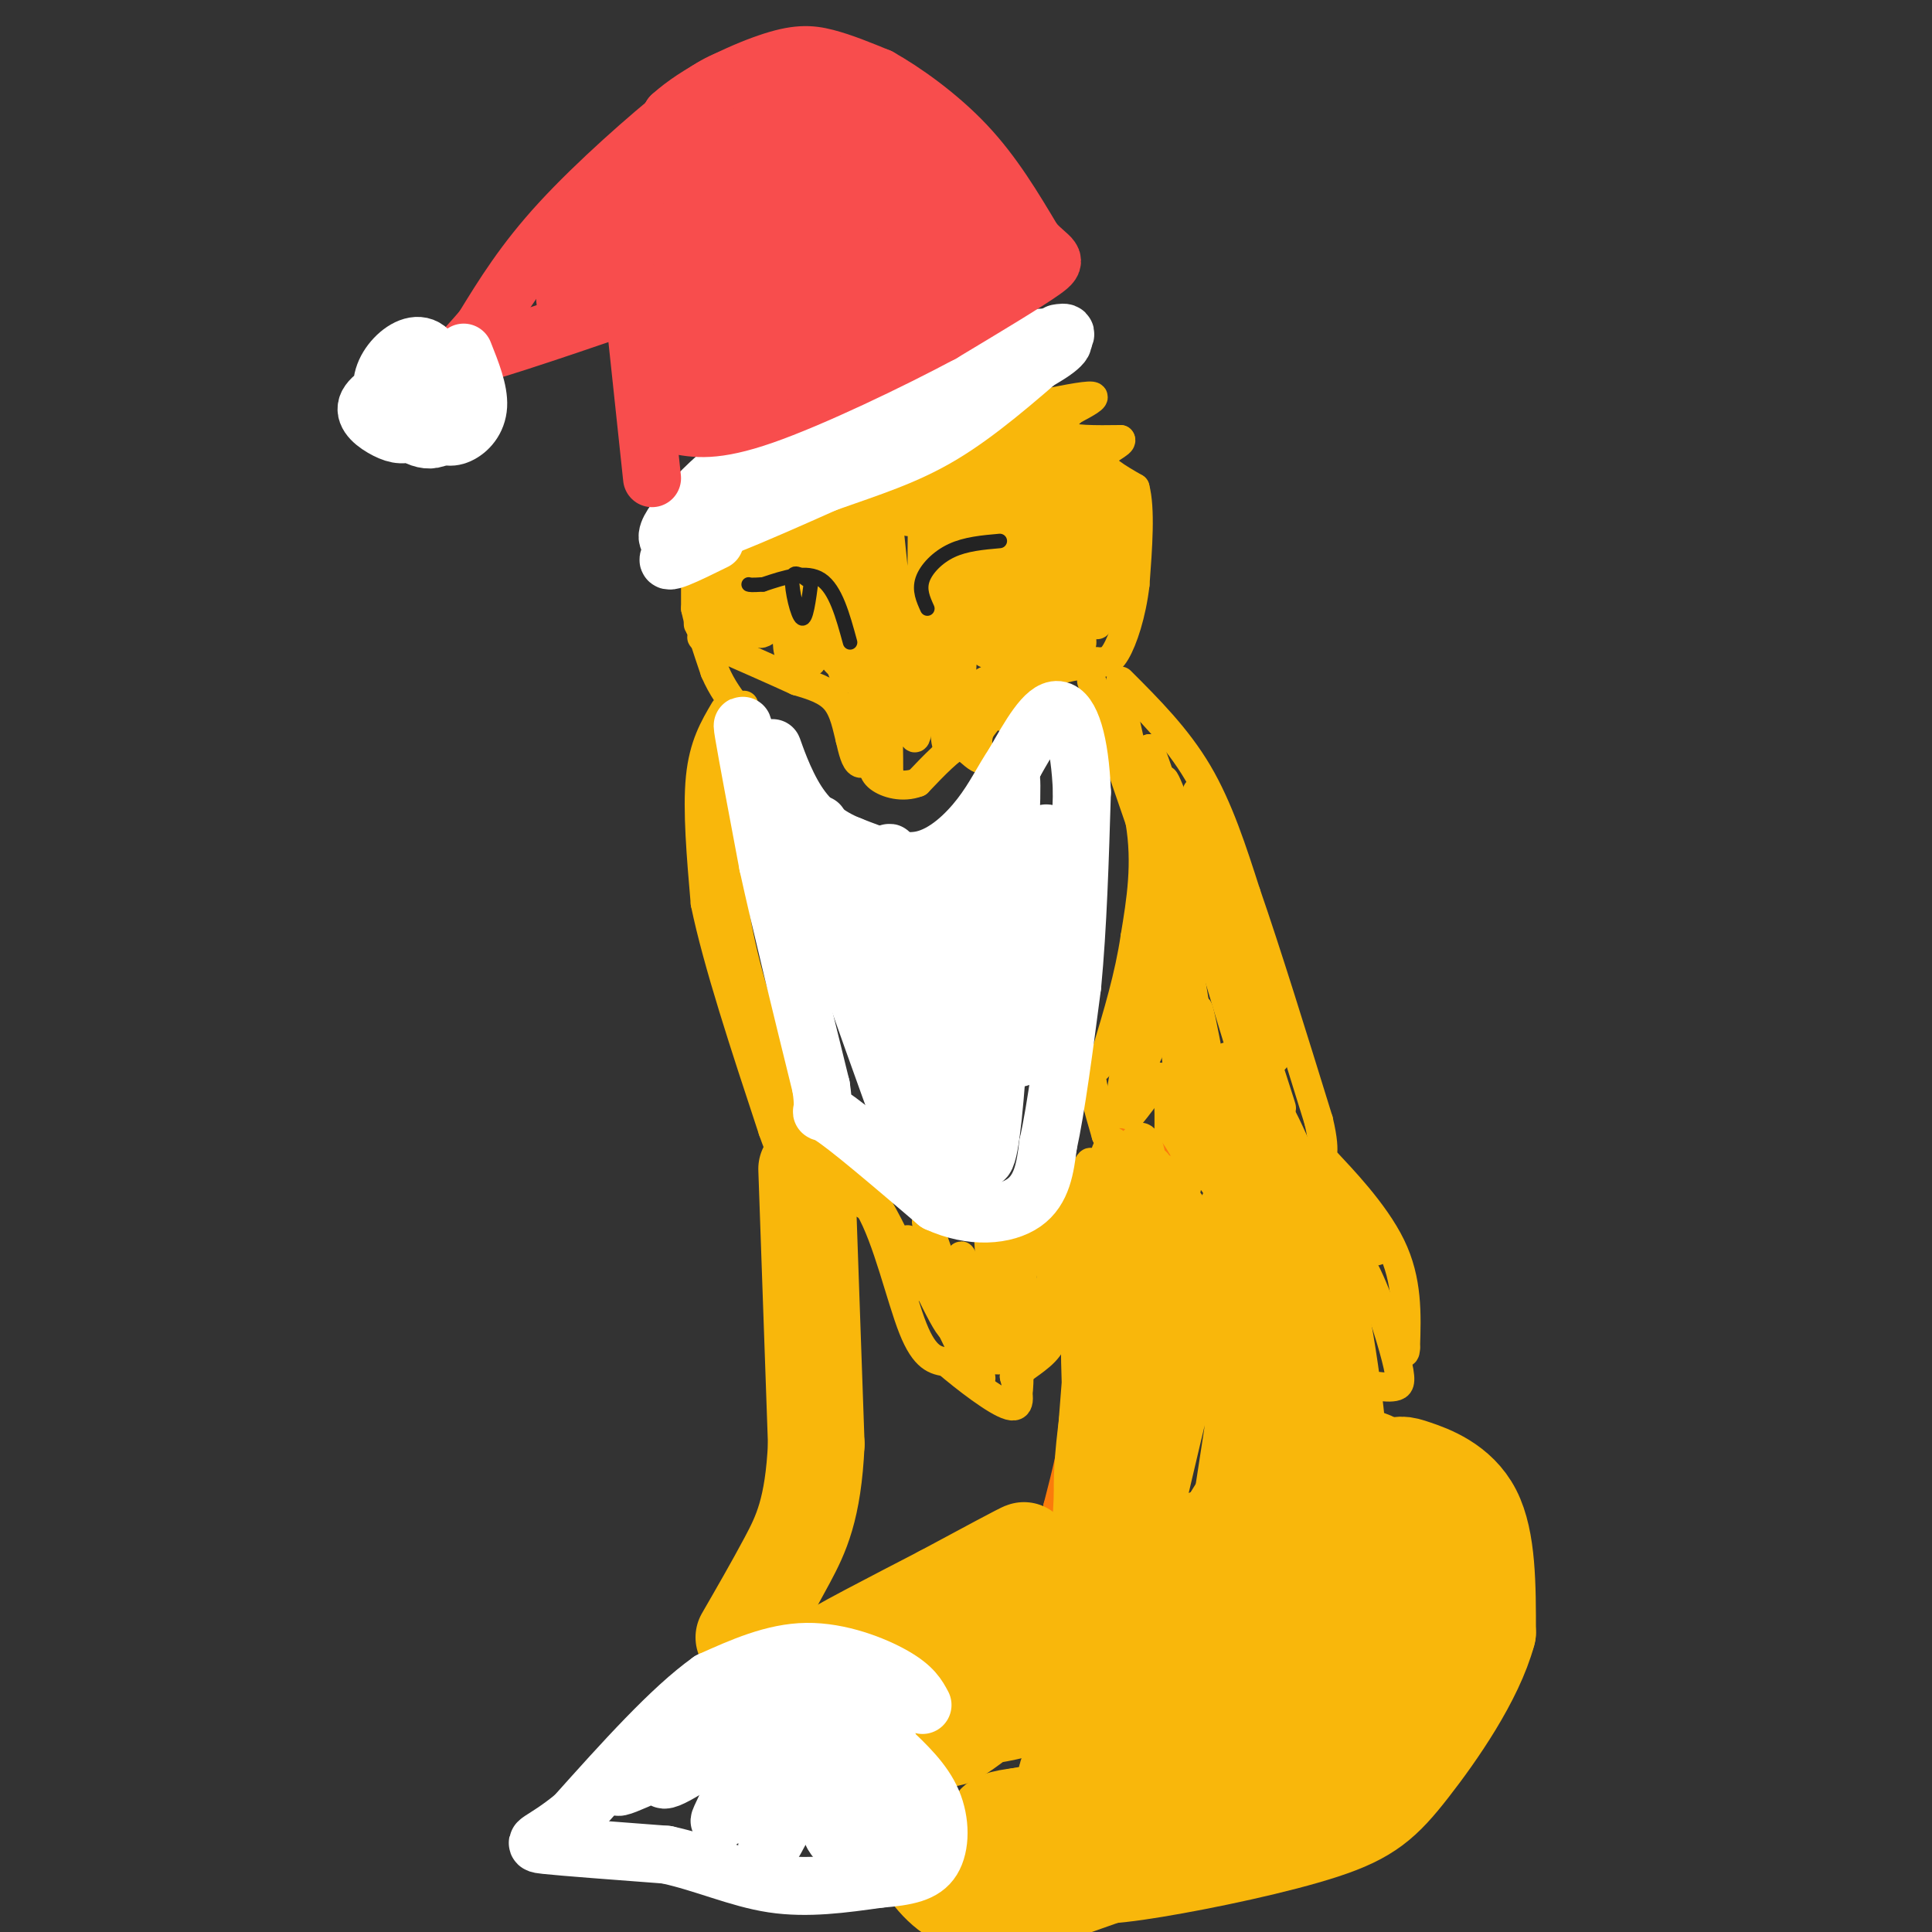<svg viewBox='0 0 400 400' version='1.1' xmlns='http://www.w3.org/2000/svg' xmlns:xlink='http://www.w3.org/1999/xlink'><rect x="0" y="0" width="400" height="400" fill="#333333" stroke="none"/><g fill='none' stroke='#F9B70B' stroke-width='6' stroke-linecap='round' stroke-linejoin='round'><path d='M144,120c0.000,0.000 0.000,6.000 0,6'/><path d='M144,126c0.667,3.167 2.333,8.083 4,13'/><path d='M148,139c1.500,3.500 3.250,5.750 5,8'/><path d='M153,147c1.000,1.167 1.000,0.083 1,-1'/><path d='M145,120c0.000,0.000 10.000,-8.000 10,-8'/><path d='M155,112c4.267,-1.911 9.933,-2.689 13,-4c3.067,-1.311 3.533,-3.156 4,-5'/><path d='M172,103c3.000,-2.167 8.500,-5.083 14,-8'/><path d='M186,95c4.833,-2.167 9.917,-3.583 15,-5'/><path d='M201,90c3.119,-1.798 3.417,-3.792 5,-4c1.583,-0.208 4.452,1.369 6,1c1.548,-0.369 1.774,-2.685 2,-5'/><path d='M214,82c0.333,-1.000 0.167,-1.000 0,-1'/><path d='M214,84c5.333,-1.083 10.667,-2.167 12,-2c1.333,0.167 -1.333,1.583 -4,3'/><path d='M222,85c-1.600,1.533 -3.600,3.867 -2,5c1.600,1.133 6.800,1.067 12,1'/><path d='M232,91c0.667,0.778 -3.667,2.222 -4,4c-0.333,1.778 3.333,3.889 7,6'/><path d='M235,101c1.167,4.333 0.583,12.167 0,20'/><path d='M235,121c-0.711,6.133 -2.489,11.467 -4,14c-1.511,2.533 -2.756,2.267 -4,2'/><path d='M227,137c-0.833,0.333 -0.917,0.167 -1,0'/><path d='M228,137c-5.417,0.833 -10.833,1.667 -15,4c-4.167,2.333 -7.083,6.167 -10,10'/><path d='M203,151c-1.378,3.022 0.178,5.578 0,6c-0.178,0.422 -2.089,-1.289 -4,-3'/><path d='M199,154c-2.167,0.833 -5.583,4.417 -9,8'/><path d='M190,162c-3.133,1.200 -6.467,0.200 -8,-1c-1.533,-1.200 -1.267,-2.600 -1,-4'/><path d='M181,157c-0.733,-0.178 -2.067,1.378 -3,1c-0.933,-0.378 -1.467,-2.689 -2,-5'/><path d='M176,153c-0.622,-2.378 -1.178,-5.822 -3,-8c-1.822,-2.178 -4.911,-3.089 -8,-4'/><path d='M165,141c-4.333,-2.000 -11.167,-5.000 -18,-8'/><path d='M147,133c-3.000,-1.500 -1.500,-1.250 0,-1'/><path d='M146,120c-1.030,5.512 -2.060,11.024 -1,9c1.060,-2.024 4.208,-11.583 5,-11c0.792,0.583 -0.774,11.310 -1,15c-0.226,3.690 0.887,0.345 2,-3'/><path d='M151,130c1.400,-3.294 3.901,-10.028 4,-12c0.099,-1.972 -2.202,0.818 -3,6c-0.798,5.182 -0.092,12.756 2,9c2.092,-3.756 5.571,-18.842 6,-21c0.429,-2.158 -2.192,8.611 -3,14c-0.808,5.389 0.198,5.397 1,5c0.802,-0.397 1.401,-1.198 2,-2'/><path d='M160,129c1.634,-6.605 4.720,-22.118 5,-21c0.280,1.118 -2.244,18.867 -2,25c0.244,6.133 3.258,0.651 5,-7c1.742,-7.651 2.212,-17.472 2,-16c-0.212,1.472 -1.106,14.236 -2,27'/><path d='M168,137c1.197,-4.125 5.191,-27.936 6,-31c0.809,-3.064 -1.565,14.621 -2,23c-0.435,8.379 1.069,7.452 2,9c0.931,1.548 1.289,5.571 2,-2c0.711,-7.571 1.775,-26.734 2,-32c0.225,-5.266 -0.387,3.367 -1,12'/><path d='M177,116c0.512,13.869 2.292,42.542 3,37c0.708,-5.542 0.344,-45.300 0,-51c-0.344,-5.700 -0.670,22.657 0,38c0.670,15.343 2.335,17.671 4,20'/><path d='M184,160c0.060,-13.679 -1.792,-57.875 -1,-58c0.792,-0.125 4.226,43.821 6,50c1.774,6.179 1.887,-25.411 2,-57'/><path d='M191,95c1.476,8.643 4.167,58.750 5,59c0.833,0.250 -0.190,-49.357 0,-60c0.190,-10.643 1.595,17.679 3,46'/><path d='M199,140c0.732,-6.425 1.064,-45.487 2,-46c0.936,-0.513 2.478,37.522 3,41c0.522,3.478 0.025,-27.602 0,-40c-0.025,-12.398 0.421,-6.114 1,4c0.579,10.114 1.289,24.057 2,38'/><path d='M207,137c0.628,10.618 1.199,18.163 1,3c-0.199,-15.163 -1.167,-53.033 0,-50c1.167,3.033 4.468,46.971 5,49c0.532,2.029 -1.705,-37.849 -2,-50c-0.295,-12.151 1.353,3.424 3,19'/><path d='M214,108c1.167,12.425 2.583,33.987 2,25c-0.583,-8.987 -3.167,-48.522 -2,-47c1.167,1.522 6.083,44.102 7,48c0.917,3.898 -2.167,-30.886 -3,-43c-0.833,-12.114 0.583,-1.557 2,9'/><path d='M220,100c1.424,11.611 3.984,36.139 4,33c0.016,-3.139 -2.511,-33.944 -2,-35c0.511,-1.056 4.061,27.639 5,31c0.939,3.361 -0.732,-18.611 -1,-27c-0.268,-8.389 0.866,-3.194 2,2'/><path d='M228,104c1.289,5.778 3.511,19.222 4,23c0.489,3.778 -0.756,-2.111 -2,-8'/><path d='M229,102c-4.863,-4.405 -9.726,-8.810 -10,-10c-0.274,-1.190 4.042,0.833 7,4c2.958,3.167 4.560,7.476 5,12c0.440,4.524 -0.280,9.262 -1,14'/><path d='M230,122c-0.833,2.667 -2.417,2.333 -4,2'/><path d='M212,131c-7.214,9.905 -14.429,19.810 -15,20c-0.571,0.190 5.500,-9.333 7,-10c1.500,-0.667 -1.571,7.524 -3,9c-1.429,1.476 -1.214,-3.762 -1,-9'/><path d='M190,107c0.012,-2.042 0.024,-4.083 -1,-3c-1.024,1.083 -3.083,5.292 -4,4c-0.917,-1.292 -0.690,-8.083 0,-9c0.690,-0.917 1.845,4.042 3,9'/><path d='M226,141c0.000,0.000 10.000,29.000 10,29'/><path d='M236,170c1.500,8.833 0.250,16.417 -1,24'/><path d='M235,194c-1.167,8.000 -3.583,16.000 -6,24'/><path d='M229,218c-1.733,4.311 -3.067,3.089 -3,5c0.067,1.911 1.533,6.956 3,12'/><path d='M229,235c2.333,0.000 6.667,-6.000 11,-12'/><path d='M240,223c2.167,0.000 2.083,6.000 2,12'/><path d='M242,235c2.533,3.778 7.867,7.222 10,11c2.133,3.778 1.067,7.889 0,12'/><path d='M252,258c0.133,4.267 0.467,8.933 2,9c1.533,0.067 4.267,-4.467 7,-9'/><path d='M261,258c3.356,-2.644 8.244,-4.756 12,-4c3.756,0.756 6.378,4.378 9,8'/><path d='M282,262c2.929,5.179 5.750,14.125 7,19c1.250,4.875 0.929,5.679 0,6c-0.929,0.321 -2.464,0.161 -4,0'/><path d='M232,141c5.833,5.833 11.667,11.667 16,19c4.333,7.333 7.167,16.167 10,25'/><path d='M258,185c4.167,12.000 9.583,29.500 15,47'/><path d='M273,232c2.036,8.548 -0.375,6.417 2,9c2.375,2.583 9.536,9.881 13,17c3.464,7.119 3.232,14.060 3,21'/><path d='M291,279c0.000,2.833 -1.500,-0.583 -3,-4'/><path d='M232,145c7.500,33.667 15.000,67.333 16,69c1.000,1.667 -4.500,-28.667 -10,-59'/><path d='M238,155c4.925,12.056 22.238,71.695 22,72c-0.238,0.305 -18.026,-58.726 -19,-65c-0.974,-6.274 14.864,40.207 21,58c6.136,17.793 2.568,6.896 -1,-4'/><path d='M261,216c-4.314,-16.172 -14.600,-54.603 -13,-52c1.600,2.603 15.085,46.239 16,54c0.915,7.761 -10.738,-20.354 -16,-30c-5.262,-9.646 -4.131,-0.823 -3,8'/><path d='M245,196c-0.518,9.923 -0.314,30.732 -1,27c-0.686,-3.732 -2.262,-32.005 -4,-32c-1.738,0.005 -3.640,28.287 -4,35c-0.360,6.713 0.820,-8.144 2,-23'/><path d='M238,203c1.129,-8.126 2.952,-16.941 1,-9c-1.952,7.941 -7.679,32.638 -7,35c0.679,2.362 7.766,-17.611 11,-21c3.234,-3.389 2.617,9.805 2,23'/><path d='M245,231c0.657,-3.281 1.300,-22.982 3,-20c1.700,2.982 4.458,28.649 4,28c-0.458,-0.649 -4.131,-27.614 -4,-30c0.131,-2.386 4.065,19.807 8,42'/><path d='M256,251c0.389,-3.946 -2.638,-34.810 -2,-32c0.638,2.810 4.941,39.295 6,43c1.059,3.705 -1.126,-25.370 -2,-33c-0.874,-7.630 -0.437,6.185 0,20'/><path d='M258,249c0.230,7.450 0.804,16.075 1,12c0.196,-4.075 0.014,-20.849 0,-24c-0.014,-3.151 0.141,7.320 1,12c0.859,4.680 2.424,3.568 2,-4c-0.424,-7.568 -2.835,-21.591 -2,-22c0.835,-0.409 4.918,12.795 9,26'/><path d='M269,249c-0.560,-2.278 -6.459,-20.971 -5,-20c1.459,0.971 10.278,21.608 10,24c-0.278,2.392 -9.651,-13.459 -10,-16c-0.349,-2.541 8.325,8.230 17,19'/><path d='M281,256c0.927,-0.050 -5.254,-9.676 -4,-9c1.254,0.676 9.944,11.656 8,12c-1.944,0.344 -14.524,-9.946 -20,-14c-5.476,-4.054 -3.850,-1.873 -3,0c0.850,1.873 0.925,3.436 1,5'/><path d='M263,250c0.000,0.667 -0.500,-0.167 -1,-1'/><path d='M150,147c-2.167,3.667 -4.333,7.333 -5,14c-0.667,6.667 0.167,16.333 1,26'/><path d='M146,187c2.500,12.167 8.250,29.583 14,47'/><path d='M160,234c3.156,9.000 4.044,8.000 7,9c2.956,1.000 7.978,4.000 13,7'/><path d='M180,250c3.711,6.333 6.489,18.667 9,25c2.511,6.333 4.756,6.667 7,7'/><path d='M196,282c3.933,3.356 10.267,8.244 13,9c2.733,0.756 1.867,-2.622 1,-6'/><path d='M210,285c1.622,-1.867 5.178,-3.533 7,-6c1.822,-2.467 1.911,-5.733 2,-9'/><path d='M150,152c0.167,12.500 0.333,25.000 2,36c1.667,11.000 4.833,20.500 8,30'/><path d='M160,218c2.489,8.444 4.711,14.556 8,19c3.289,4.444 7.644,7.222 12,10'/><path d='M180,247c3.726,5.262 7.042,13.417 9,17c1.958,3.583 2.560,2.595 3,1c0.440,-1.595 0.720,-3.798 1,-6'/><path d='M193,259c-0.548,-3.631 -2.417,-9.708 0,-3c2.417,6.708 9.119,26.202 10,29c0.881,2.798 -4.060,-11.101 -9,-25'/><path d='M194,260c-2.033,-5.982 -2.617,-8.439 -1,-3c1.617,5.439 5.435,18.772 4,18c-1.435,-0.772 -8.124,-15.649 -9,-18c-0.876,-2.351 4.062,7.825 9,18'/><path d='M197,275c3.108,6.386 6.380,13.351 6,8c-0.380,-5.351 -4.410,-23.018 -4,-23c0.410,0.018 5.260,17.719 7,21c1.740,3.281 0.370,-7.860 -1,-19'/><path d='M205,262c-0.400,-7.211 -0.901,-15.737 0,-9c0.901,6.737 3.204,28.737 4,28c0.796,-0.737 0.085,-24.211 0,-28c-0.085,-3.789 0.458,12.105 1,28'/><path d='M210,281c0.410,7.018 0.935,10.561 1,3c0.065,-7.561 -0.329,-26.228 0,-26c0.329,0.228 1.380,19.351 3,21c1.620,1.649 3.810,-14.175 6,-30'/><path d='M220,249c0.561,-0.373 -1.035,13.694 -2,15c-0.965,1.306 -1.298,-10.148 -2,-12c-0.702,-1.852 -1.772,5.900 -2,8c-0.228,2.100 0.386,-1.450 1,-5'/><path d='M218,254c-3.667,0.417 -7.333,0.833 -8,0c-0.667,-0.833 1.667,-2.917 4,-5'/></g>
<g fill='none' stroke='#FB7B0B' stroke-width='6' stroke-linecap='round' stroke-linejoin='round'><path d='M234,242c-2.667,-1.250 -5.333,-2.500 -7,5c-1.667,7.500 -2.333,23.750 -3,40'/><path d='M224,287c-1.333,10.833 -3.167,17.917 -5,25'/><path d='M219,312c2.167,4.000 10.083,1.500 18,-1'/><path d='M237,311c3.833,-8.500 4.417,-29.250 5,-50'/><path d='M242,261c0.930,-10.022 0.754,-10.078 -1,-12c-1.754,-1.922 -5.088,-5.710 -7,-9c-1.912,-3.290 -2.404,-6.083 -3,1c-0.596,7.083 -1.298,24.041 -2,41'/><path d='M229,282c-0.976,15.940 -2.417,35.292 -1,25c1.417,-10.292 5.690,-50.226 7,-57c1.310,-6.774 -0.345,19.613 -2,46'/><path d='M233,296c-0.092,9.233 0.677,9.314 2,8c1.323,-1.314 3.200,-4.023 4,-14c0.800,-9.977 0.524,-27.221 0,-36c-0.524,-8.779 -1.295,-9.094 -1,-6c0.295,3.094 1.656,9.598 1,9c-0.656,-0.598 -3.328,-8.299 -6,-16'/><path d='M233,241c-0.356,-3.956 1.756,-5.844 4,-4c2.244,1.844 4.622,7.422 7,13'/><path d='M244,250c1.267,8.378 0.933,22.822 -1,33c-1.933,10.178 -5.467,16.089 -9,22'/></g>
<g fill='none' stroke='#F9B70B' stroke-width='6' stroke-linecap='round' stroke-linejoin='round'><path d='M230,252c1.452,-7.536 2.905,-15.071 1,-6c-1.905,9.071 -7.167,34.750 -9,50c-1.833,15.250 -0.238,20.071 1,21c1.238,0.929 2.119,-2.036 3,-5'/><path d='M226,312c1.449,-3.020 3.573,-8.069 4,-19c0.427,-10.931 -0.842,-27.744 -1,-36c-0.158,-8.256 0.795,-7.955 2,-9c1.205,-1.045 2.663,-3.435 4,-4c1.337,-0.565 2.552,0.694 2,2c-0.552,1.306 -2.872,2.659 -4,2c-1.128,-0.659 -1.064,-3.329 -1,-6'/><path d='M232,242c0.298,-2.934 1.543,-7.270 2,-3c0.457,4.270 0.125,17.147 -1,20c-1.125,2.853 -3.044,-4.318 -2,-12c1.044,-7.682 5.050,-15.876 7,-9c1.950,6.876 1.843,28.822 1,38c-0.843,9.178 -2.421,5.589 -4,2'/><path d='M235,278c0.167,-9.350 2.584,-33.725 4,-37c1.416,-3.275 1.833,14.551 0,30c-1.833,15.449 -5.914,28.523 -8,30c-2.086,1.477 -2.177,-8.641 0,-23c2.177,-14.359 6.622,-32.960 7,-32c0.378,0.960 -3.311,21.480 -7,42'/><path d='M231,288c-1.780,11.839 -2.730,20.437 -3,19c-0.270,-1.437 0.140,-12.910 3,-29c2.860,-16.090 8.169,-36.797 10,-36c1.831,0.797 0.185,23.099 -3,40c-3.185,16.901 -7.910,28.400 -7,22c0.910,-6.400 7.455,-30.700 14,-55'/><path d='M245,249c3.366,-15.069 4.780,-25.242 1,-5c-3.780,20.242 -12.756,70.900 -13,67c-0.244,-3.900 8.242,-62.358 9,-67c0.758,-4.642 -6.212,44.531 -9,60c-2.788,15.469 -1.394,-2.765 0,-21'/><path d='M233,283c-0.064,-14.904 -0.223,-41.665 -2,-46c-1.777,-4.335 -5.171,13.756 -6,17c-0.829,3.244 0.906,-8.359 1,-12c0.094,-3.641 -1.453,0.679 -3,5'/><path d='M223,247c-0.580,11.053 -0.531,36.185 0,43c0.531,6.815 1.544,-4.689 2,-14c0.456,-9.311 0.353,-16.430 -1,-3c-1.353,13.430 -3.958,47.409 -3,51c0.958,3.591 5.479,-23.204 10,-50'/><path d='M231,274c3.372,-16.683 6.801,-33.389 4,-17c-2.801,16.389 -11.831,65.874 -9,62c2.831,-3.874 17.523,-61.107 20,-69c2.477,-7.893 -7.262,33.553 -17,75'/><path d='M229,325c3.951,-11.517 22.327,-77.809 23,-77c0.673,0.809 -16.357,68.718 -17,75c-0.643,6.282 15.102,-49.062 21,-70c5.898,-20.938 1.949,-7.469 -2,6'/><path d='M254,259c-4.692,20.504 -15.423,68.764 -14,63c1.423,-5.764 14.998,-65.552 17,-66c2.002,-0.448 -7.571,58.443 -9,68c-1.429,9.557 5.285,-30.222 12,-70'/><path d='M260,254c0.953,-9.265 -2.665,2.571 -4,20c-1.335,17.429 -0.387,40.449 0,49c0.387,8.551 0.211,2.631 1,3c0.789,0.369 2.541,7.027 3,-12c0.459,-19.027 -0.377,-63.738 0,-58c0.377,5.738 1.965,61.925 3,71c1.035,9.075 1.518,-28.963 2,-67'/><path d='M265,260c1.785,9.738 5.246,67.585 5,71c-0.246,3.415 -4.200,-47.600 -6,-73c-1.800,-25.400 -1.446,-25.185 1,-3c2.446,22.185 6.985,66.338 8,70c1.015,3.662 -1.492,-33.169 -4,-70'/><path d='M269,255c2.335,5.558 10.173,54.453 11,58c0.827,3.547 -5.356,-38.254 -7,-54c-1.644,-15.746 1.250,-5.437 4,16c2.750,21.437 5.356,54.002 4,48c-1.356,-6.002 -6.673,-50.572 -8,-67c-1.327,-16.428 1.337,-4.714 4,7'/><path d='M277,263c2.454,11.667 6.589,37.333 7,36c0.411,-1.333 -2.904,-29.667 -6,-36c-3.096,-6.333 -5.974,9.333 -9,30c-3.026,20.667 -6.199,46.333 -5,39c1.199,-7.333 6.771,-47.667 8,-59c1.229,-11.333 -1.886,6.333 -5,24'/><path d='M267,297c-1.102,9.719 -1.358,22.017 0,28c1.358,5.983 4.328,5.650 6,4c1.672,-1.650 2.045,-4.618 2,-19c-0.045,-14.382 -0.506,-40.179 -4,-34c-3.494,6.179 -10.019,44.332 -12,61c-1.981,16.668 0.582,11.849 4,-2c3.418,-13.849 7.689,-36.729 5,-42c-2.689,-5.271 -12.340,7.065 -18,16c-5.660,8.935 -7.330,14.467 -9,20'/><path d='M241,329c0.067,8.311 4.733,19.089 -2,22c-6.733,2.911 -24.867,-2.044 -43,-7'/><path d='M196,344c-6.951,1.406 -2.829,8.421 9,1c11.829,-7.421 31.367,-29.278 34,-33c2.633,-3.722 -11.637,10.690 -20,21c-8.363,10.310 -10.818,16.517 -10,17c0.818,0.483 4.909,-4.759 9,-10'/></g>
<g fill='none' stroke='#F9B70B' stroke-width='20' stroke-linecap='round' stroke-linejoin='round'><path d='M235,324c0.959,-0.786 1.917,-1.573 3,-1c1.083,0.573 2.290,2.504 -7,6c-9.290,3.496 -29.078,8.557 -28,7c1.078,-1.557 23.022,-9.730 31,-13c7.978,-3.270 1.989,-1.635 -4,0'/><path d='M230,323c-6.607,1.369 -21.125,4.792 -24,4c-2.875,-0.792 5.893,-5.798 6,-6c0.107,-0.202 -8.446,4.399 -17,9'/><path d='M195,330c-9.250,4.798 -23.875,12.292 -24,13c-0.125,0.708 14.250,-5.369 26,-6c11.750,-0.631 20.875,4.185 30,9'/><path d='M227,346c-1.727,3.521 -21.044,7.824 -24,9c-2.956,1.176 10.448,-0.776 19,-5c8.552,-4.224 12.251,-10.720 13,-14c0.749,-3.280 -1.452,-3.345 -9,2c-7.548,5.345 -20.442,16.098 -26,20c-5.558,3.902 -3.779,0.951 -2,-2'/><path d='M198,356c13.557,-11.442 48.448,-39.046 54,-38c5.552,1.046 -18.236,30.743 -27,43c-8.764,12.257 -2.504,7.073 6,-4c8.504,-11.073 19.252,-28.037 30,-45'/><path d='M261,312c1.381,0.369 -10.167,23.792 -10,25c0.167,1.208 12.048,-19.798 20,-29c7.952,-9.202 11.976,-6.601 16,-4'/><path d='M287,304c3.155,-0.857 3.042,-1.000 6,0c2.958,1.000 8.988,3.143 12,9c3.012,5.857 3.006,15.429 3,25'/><path d='M308,338c-2.560,9.542 -10.460,20.897 -16,28c-5.540,7.103 -8.719,9.953 -18,13c-9.281,3.047 -24.663,6.291 -35,8c-10.337,1.709 -15.629,1.883 -21,0c-5.371,-1.883 -10.820,-5.824 -12,-8c-1.180,-2.176 1.910,-2.588 5,-3'/><path d='M211,376c9.503,-1.835 30.762,-4.921 49,-12c18.238,-7.079 33.457,-18.150 29,-21c-4.457,-2.850 -28.589,2.521 -41,8c-12.411,5.479 -13.100,11.067 -13,14c0.100,2.933 0.988,3.213 2,4c1.012,0.787 2.146,2.082 6,0c3.854,-2.082 10.427,-7.541 17,-13'/><path d='M260,356c5.166,-4.858 9.583,-10.505 12,-14c2.417,-3.495 2.836,-4.840 3,-8c0.164,-3.160 0.075,-8.135 -2,-10c-2.075,-1.865 -6.135,-0.619 -9,1c-2.865,1.619 -4.536,3.612 -7,8c-2.464,4.388 -5.721,11.170 -7,15c-1.279,3.830 -0.578,4.706 0,7c0.578,2.294 1.035,6.005 5,6c3.965,-0.005 11.438,-3.725 17,-8c5.562,-4.275 9.212,-9.105 12,-13c2.788,-3.895 4.712,-6.856 5,-13c0.288,-6.144 -1.061,-15.470 -2,-14c-0.939,1.470 -1.470,13.735 -2,26'/><path d='M285,339c0.282,4.519 1.987,2.816 3,3c1.013,0.184 1.335,2.257 2,-3c0.665,-5.257 1.673,-17.842 2,-18c0.327,-0.158 -0.027,12.111 -2,23c-1.973,10.889 -5.564,20.397 -7,22c-1.436,1.603 -0.718,-4.698 0,-11'/><path d='M293,345c-3.583,8.333 -7.167,16.667 -21,25c-13.833,8.333 -37.917,16.667 -62,25'/><path d='M210,395c-14.167,1.333 -18.583,-7.833 -23,-17'/><path d='M167,242c0.000,0.000 2.000,57.000 2,57'/><path d='M169,299c-0.622,13.489 -3.178,18.711 -6,24c-2.822,5.289 -5.911,10.644 -9,16'/></g>
<g fill='none' stroke='#FFFFFF' stroke-width='12' stroke-linecap='round' stroke-linejoin='round'><path d='M155,155c-0.833,-3.500 -1.667,-7.000 -1,-3c0.667,4.000 2.833,15.500 5,27'/><path d='M159,179c2.667,12.167 6.833,29.083 11,46'/><path d='M170,225c1.178,7.689 -1.378,3.911 2,6c3.378,2.089 12.689,10.044 22,18'/><path d='M194,249c7.200,3.333 14.200,2.667 18,0c3.800,-2.667 4.400,-7.333 5,-12'/><path d='M217,237c1.667,-7.500 3.333,-20.250 5,-33'/><path d='M222,204c1.167,-12.167 1.583,-26.083 2,-40'/><path d='M224,164c-0.400,-10.489 -2.400,-16.711 -5,-17c-2.600,-0.289 -5.800,5.356 -9,11'/><path d='M210,158c-2.440,3.619 -4.042,7.167 -7,11c-2.958,3.833 -7.274,7.952 -12,9c-4.726,1.048 -9.863,-0.976 -15,-3'/><path d='M176,175c-4.488,-1.762 -8.208,-4.667 -11,-9c-2.792,-4.333 -4.655,-10.095 -5,-11c-0.345,-0.905 0.827,3.048 2,7'/><path d='M162,162c6.978,20.200 23.422,67.200 27,76c3.578,8.800 -5.711,-20.600 -15,-50'/><path d='M174,188c-4.026,-14.329 -6.593,-25.152 -2,-10c4.593,15.152 16.344,56.278 19,58c2.656,1.722 -3.785,-35.959 -6,-51c-2.215,-15.041 -0.204,-7.440 2,3c2.204,10.440 4.602,23.720 7,37'/><path d='M194,225c2.700,14.270 5.951,31.443 6,16c0.049,-15.443 -3.102,-63.504 -3,-62c0.102,1.504 3.458,52.573 6,60c2.542,7.427 4.271,-28.786 6,-65'/><path d='M209,174c0.874,-14.477 0.059,-18.169 0,-3c-0.059,15.169 0.638,49.199 2,48c1.362,-1.199 3.389,-37.628 5,-45c1.611,-7.372 2.805,14.314 4,36'/><path d='M191,353c-0.978,-1.844 -1.956,-3.689 -6,-6c-4.044,-2.311 -11.156,-5.089 -18,-5c-6.844,0.089 -13.422,3.044 -20,6'/><path d='M147,348c-8.000,5.667 -18.000,16.833 -28,28'/><path d='M119,376c-6.800,5.600 -9.800,5.600 -6,6c3.800,0.400 14.400,1.200 25,2'/><path d='M138,384c7.800,1.689 14.800,4.911 22,6c7.200,1.089 14.600,0.044 22,-1'/><path d='M182,389c5.786,-0.476 9.250,-1.167 11,-4c1.750,-2.833 1.786,-7.810 0,-12c-1.786,-4.190 -5.393,-7.595 -9,-11'/><path d='M184,362c-1.319,-5.670 -0.116,-14.344 -3,-13c-2.884,1.344 -9.853,12.708 -13,13c-3.147,0.292 -2.470,-10.488 -3,-15c-0.530,-4.512 -2.265,-2.756 -4,-1'/><path d='M161,346c-6.268,4.741 -19.936,17.094 -23,21c-3.064,3.906 4.478,-0.633 12,-6c7.522,-5.367 15.025,-11.560 9,-9c-6.025,2.560 -25.579,13.874 -30,17c-4.421,3.126 6.289,-1.937 17,-7'/><path d='M146,362c6.739,-5.343 15.088,-15.200 14,-10c-1.088,5.200 -11.611,25.456 -11,25c0.611,-0.456 12.357,-21.623 15,-22c2.643,-0.377 -3.816,20.035 -5,26c-1.184,5.965 2.908,-2.518 7,-11'/><path d='M166,370c1.994,-5.013 3.480,-12.044 4,-11c0.520,1.044 0.076,10.164 1,16c0.924,5.836 3.217,8.389 4,3c0.783,-5.389 0.057,-18.720 1,-18c0.943,0.720 3.555,15.491 5,19c1.445,3.509 1.722,-4.246 2,-12'/><path d='M183,367c1.245,2.356 3.359,14.244 4,15c0.641,0.756 -0.189,-9.622 -1,-12c-0.811,-2.378 -1.603,3.244 -2,6c-0.397,2.756 -0.399,2.644 -3,-2c-2.601,-4.644 -7.800,-13.822 -13,-23'/><path d='M148,112c-5.750,2.833 -11.500,5.667 -9,3c2.500,-2.667 13.250,-10.833 24,-19'/><path d='M163,96c10.833,-5.833 25.917,-10.917 41,-16'/><path d='M204,80c10.200,-4.444 15.200,-7.556 16,-9c0.800,-1.444 -2.600,-1.222 -6,-1'/><path d='M214,70c-4.756,0.333 -13.644,1.667 -24,6c-10.356,4.333 -22.178,11.667 -34,19'/><path d='M156,95c-6.440,3.214 -5.542,1.750 -9,5c-3.458,3.250 -11.274,11.214 -8,12c3.274,0.786 17.637,-5.607 32,-12'/><path d='M171,100c9.289,-3.289 16.511,-5.511 24,-10c7.489,-4.489 15.244,-11.244 23,-18'/><path d='M218,72c4.000,-3.500 2.500,-3.250 1,-3'/></g>
<g fill='none' stroke='#F84D4D' stroke-width='12' stroke-linecap='round' stroke-linejoin='round'><path d='M135,99c0.000,0.000 -5.000,-47.000 -5,-47'/><path d='M130,52c-1.178,-9.267 -1.622,-8.933 0,-12c1.622,-3.067 5.311,-9.533 9,-16'/><path d='M139,24c5.333,-4.857 14.167,-9.000 20,-11c5.833,-2.000 8.667,-1.857 12,-1c3.333,0.857 7.167,2.429 11,4'/><path d='M182,16c5.089,2.844 12.311,7.956 18,14c5.689,6.044 9.844,13.022 14,20'/><path d='M214,50c3.556,3.867 5.444,3.533 2,6c-3.444,2.467 -12.222,7.733 -21,13'/><path d='M195,69c-10.689,5.711 -26.911,13.489 -37,17c-10.089,3.511 -14.044,2.756 -18,2'/><path d='M140,88c-3.956,-13.289 -4.844,-47.511 -4,-54c0.844,-6.489 3.422,14.756 6,36'/><path d='M142,70c2.288,8.756 5.008,12.646 4,1c-1.008,-11.646 -5.745,-38.827 -5,-39c0.745,-0.173 6.973,26.664 10,38c3.027,11.336 2.853,7.173 4,8c1.147,0.827 3.617,6.646 2,-3c-1.617,-9.646 -7.319,-34.756 -9,-43c-1.681,-8.244 0.660,0.378 3,9'/><path d='M151,41c2.422,7.790 6.978,22.766 10,30c3.022,7.234 4.512,6.727 2,-6c-2.512,-12.727 -9.024,-37.673 -9,-38c0.024,-0.327 6.584,23.964 10,34c3.416,10.036 3.689,5.817 5,6c1.311,0.183 3.660,4.766 2,-2c-1.660,-6.766 -7.330,-24.883 -13,-43'/><path d='M158,22c2.243,2.750 14.351,31.126 19,42c4.649,10.874 1.840,4.248 2,2c0.160,-2.248 3.290,-0.116 0,-11c-3.290,-10.884 -13.000,-34.784 -11,-31c2.000,3.784 15.711,35.251 21,44c5.289,8.749 2.155,-5.222 -2,-18c-4.155,-12.778 -9.330,-24.365 -11,-28c-1.670,-3.635 0.165,0.683 2,5'/><path d='M178,27c5.837,11.522 19.429,37.828 19,35c-0.429,-2.828 -14.878,-34.789 -14,-36c0.878,-1.211 17.082,28.328 20,32c2.918,3.672 -7.452,-18.522 -10,-25c-2.548,-6.478 2.726,2.761 8,12'/><path d='M201,45c3.003,4.957 6.509,11.350 7,10c0.491,-1.350 -2.033,-10.444 -1,-10c1.033,0.444 5.624,10.427 3,9c-2.624,-1.427 -12.464,-14.265 -19,-21c-6.536,-6.735 -9.768,-7.368 -13,-8'/><path d='M178,25c-3.738,-3.190 -6.583,-7.167 -11,-9c-4.417,-1.833 -10.405,-1.524 -15,0c-4.595,1.524 -7.798,4.262 -11,7'/><path d='M141,23c-6.556,5.222 -17.444,14.778 -25,23c-7.556,8.222 -11.778,15.111 -16,22'/><path d='M100,68c-4.356,5.156 -7.244,7.044 0,5c7.244,-2.044 24.622,-8.022 42,-14'/><path d='M142,59c4.200,-5.580 -6.300,-12.531 -13,-13c-6.700,-0.469 -9.600,5.544 -11,10c-1.400,4.456 -1.300,7.353 0,8c1.300,0.647 3.800,-0.958 5,-3c1.200,-2.042 1.100,-4.521 1,-7'/><path d='M124,54c-0.511,-1.311 -2.289,-1.089 -3,0c-0.711,1.089 -0.356,3.044 0,5'/></g>
<g fill='none' stroke='#FFFFFF' stroke-width='12' stroke-linecap='round' stroke-linejoin='round'><path d='M87,85c-0.814,-2.427 -1.627,-4.853 -4,-5c-2.373,-0.147 -6.305,1.986 -7,4c-0.695,2.014 1.847,3.911 4,5c2.153,1.089 3.918,1.371 6,0c2.082,-1.371 4.480,-4.396 5,-8c0.520,-3.604 -0.839,-7.789 -3,-9c-2.161,-1.211 -5.123,0.551 -7,3c-1.877,2.449 -2.668,5.584 -1,9c1.668,3.416 5.795,7.112 9,7c3.205,-0.112 5.487,-4.032 6,-7c0.513,-2.968 -0.744,-4.984 -2,-7'/><path d='M93,77c-1.139,-1.856 -2.985,-2.995 -5,-3c-2.015,-0.005 -4.197,1.123 -4,4c0.197,2.877 2.775,7.503 5,10c2.225,2.497 4.099,2.865 6,2c1.901,-0.865 3.829,-2.961 4,-6c0.171,-3.039 -1.414,-7.019 -3,-11'/></g>
<g fill='none' stroke='#232323' stroke-width='3' stroke-linecap='round' stroke-linejoin='round'><path d='M176,133c-1.500,-5.500 -3.000,-11.000 -6,-13c-3.000,-2.000 -7.500,-0.500 -12,1'/><path d='M158,121c-2.500,0.167 -2.750,0.083 -3,0'/><path d='M167,120c-1.444,-1.067 -2.889,-2.133 -3,0c-0.111,2.133 1.111,7.467 2,8c0.889,0.533 1.444,-3.733 2,-8'/><path d='M192,126c-0.867,-1.911 -1.733,-3.822 -1,-6c0.733,-2.178 3.067,-4.622 6,-6c2.933,-1.378 6.467,-1.689 10,-2'/></g>
</svg>